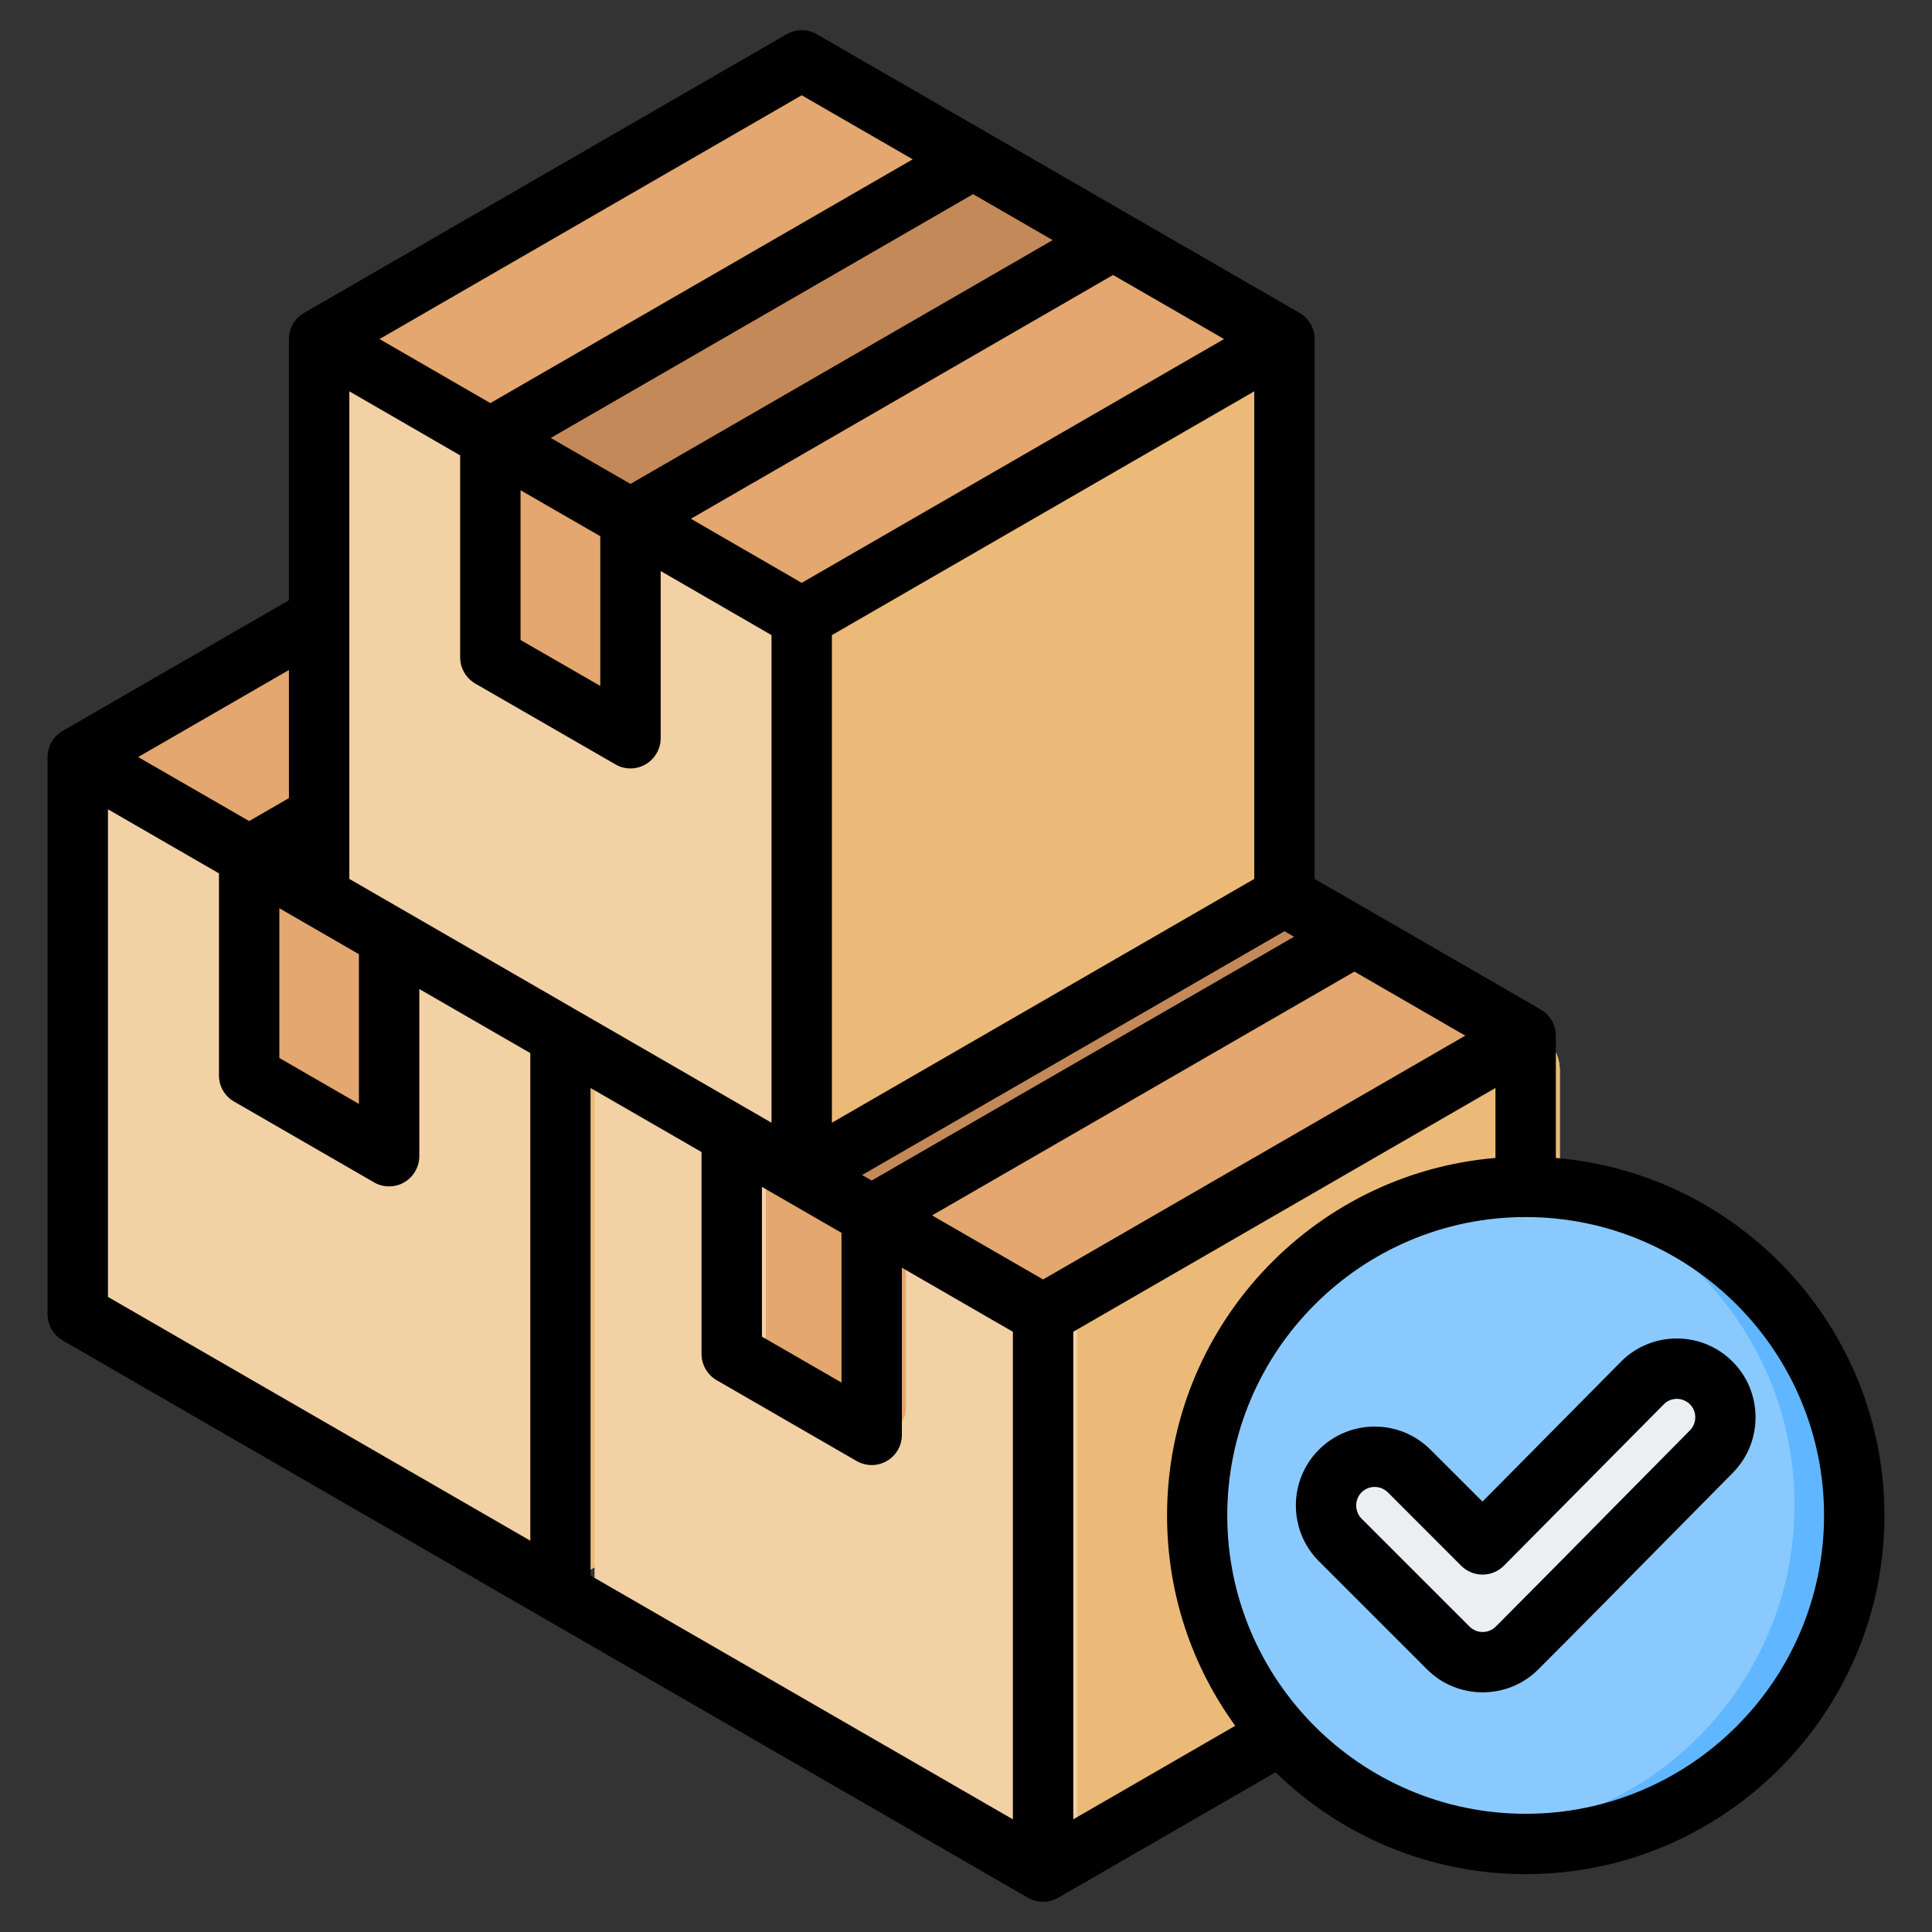 <svg id="Layer_1" enable-background="new 0 0 512 512" height="512" viewBox="0 0 512 512" width="512" xmlns="http://www.w3.org/2000/svg"><rect x="0" y="0" width="512" height="512" fill="#333333" stroke="none"/><g><g clip-rule="evenodd" fill-rule="evenodd"><g><path d="m154.799 128.009 116.728 67.393c3.554 2.052 5.589 5.575 5.589 9.679v134.787c0 4.104-2.034 7.628-5.589 9.68l-116.728 67.392c-3.554 2.052-7.622 2.052-11.176 0l-116.729-67.393c-3.554-2.052-5.589-5.576-5.589-9.68v-134.786c0-4.104 2.034-7.627 5.589-9.679l116.728-67.393c3.554-2.052 7.623-2.052 11.177 0z" fill="#f2d1a5"/><path d="m154.799 128.009 116.728 67.393c1.777 1.026 3.174 2.42 4.127 4.07l-126.444 73.002-126.443-73.002c.953-1.65 2.35-3.044 4.127-4.07l116.728-67.393c3.554-2.052 7.623-2.052 11.177 0z" fill="#e3a76f"/><path d="m275.654 199.472c.952 1.65 1.461 3.557 1.461 5.609v134.787c0 4.104-2.034 7.628-5.589 9.679l-116.728 67.393c-1.777 1.026-3.683 1.539-5.588 1.539v-146.005z" fill="#ecba78"/><path d="m66.712 224.843 37.092 21.416 127.905-73.847-37.092-21.415z" fill="#c48958"/><path d="m95.422 299.577-23.121-13.349c-3.554-2.052-5.589-5.575-5.589-9.679v-51.706l37.092 21.416v48.479c0 2.052-1.017 3.813-2.794 4.84-1.777 1.025-3.811 1.025-5.588-.001z" fill="#e3a76f"/></g><g><path d="m291.051 206.674 116.728 67.393c3.554 2.052 5.589 5.575 5.589 9.679v134.787c0 4.104-2.034 7.627-5.589 9.679l-116.728 67.393c-3.554 2.052-7.622 2.052-11.176 0l-116.728-67.393c-3.554-2.052-5.589-5.575-5.589-9.679v-134.787c0-4.104 2.034-7.627 5.589-9.679l116.728-67.393c3.554-2.052 7.622-2.052 11.176 0z" fill="#f2d1a5"/><path d="m291.051 206.674 116.728 67.393c1.777 1.026 3.174 2.42 4.127 4.07l-126.444 73.002-126.444-73.002c.953-1.65 2.35-3.044 4.127-4.07l116.729-67.393c3.555-2.052 7.623-2.052 11.177 0z" fill="#e3a76f"/><path d="m411.906 278.137c.953 1.65 1.462 3.557 1.462 5.609v134.787c0 4.104-2.035 7.627-5.589 9.679l-116.728 67.393c-1.777 1.026-3.683 1.539-5.588 1.539v-146.005z" fill="#ecba78"/><path d="m202.964 303.508 37.093 21.416 127.905-73.846-37.093-21.415z" fill="#c48958"/><path d="m231.674 378.242-23.121-13.349c-3.554-2.052-5.589-5.575-5.589-9.679v-51.706l37.092 21.415v48.479c0 2.052-1.017 3.813-2.794 4.84-1.776 1.026-3.811 1.026-5.588 0z" fill="#e3a76f"/></g><g><path d="m217.29 16.396 116.728 67.393c3.554 2.052 5.589 5.576 5.589 9.679v134.787c0 4.104-2.034 7.627-5.589 9.679l-116.728 67.392c-3.554 2.052-7.622 2.052-11.176 0l-116.729-67.392c-3.554-2.052-5.589-5.575-5.589-9.679v-134.787c0-4.104 2.034-7.627 5.589-9.679l116.728-67.393c3.554-2.052 7.623-2.052 11.177 0z" fill="#f2d1a5"/><path d="m217.29 16.396 116.728 67.393c1.777 1.026 3.174 2.42 4.127 4.07l-126.444 73.002-126.443-73.002c.953-1.65 2.35-3.044 4.127-4.07l116.728-67.393c3.554-2.052 7.623-2.052 11.177 0z" fill="#e3a76f"/><path d="m338.145 87.859c.952 1.65 1.461 3.557 1.461 5.609v134.787c0 4.104-2.034 7.627-5.589 9.679l-116.727 67.392c-1.777 1.026-3.683 1.539-5.588 1.539v-146.004z" fill="#ecba78"/><path d="m129.203 113.23 37.092 21.416 127.905-73.847-37.092-21.415z" fill="#c48958"/><path d="m157.913 187.964-23.121-13.349c-3.554-2.052-5.589-5.576-5.589-9.679v-51.706l37.092 21.415v48.479c0 2.052-1.017 3.814-2.794 4.84s-3.811 1.026-5.588 0z" fill="#e3a76f"/></g><g><ellipse cx="403.625" cy="398.808" fill="#8ac9fe" rx="87.07" ry="87.07" transform="matrix(.707 -.707 .707 .707 -163.781 402.214)"/><path d="m403.625 311.738c48.087 0 87.07 38.982 87.07 87.07s-38.982 87.07-87.07 87.07c-2.55 0-5.073-.116-7.567-.331 44.543-3.836 79.503-41.202 79.503-86.739s-34.959-82.903-79.503-86.738c2.494-.215 5.017-.332 7.567-.332z" fill="#60b7ff"/><path d="m392.189 406.488 42.337-42.76c5.012-5.061 13.188-5.076 18.235-.057 5.046 5.018 5.062 13.171.056 18.223-17.168 17.327-34.22 34.769-51.468 52.017-5.042 5.043-13.221 5.042-18.264 0l-28.615-28.615c-5.042-5.042-5.042-13.221 0-18.264 5.042-5.042 13.221-5.042 18.264 0z" fill="#eceff1"/></g></g><g><path clip-rule="evenodd" d="m447.852 379.062c-6.401 6.453-12.756 12.911-19.157 19.373-10.544 10.718-21.51 21.798-32.289 32.619-1.93 1.916-5.036 1.916-6.966 0l-28.618-28.608c-1.883-1.925-1.883-5.041 0-6.962.988-.951 2.212-1.431 3.483-1.431s2.495.48 3.483 1.431l19.439 19.458c1.506 1.501 3.53 2.339 5.648 2.339h.047c2.118 0 4.142-.861 5.648-2.367l42.362-42.762c.894-.918 2.118-1.431 3.436-1.44 1.318 0 2.542.513 3.483 1.431 1.884 1.901 1.884 4.998.001 6.919zm11.25-18.268c-3.954-3.921-9.178-6.081-14.733-6.081 0 0-.047 0-.094 0-5.554.028-10.826 2.222-14.732 6.18l-36.666 37.048-13.791-13.768c-8.143-8.152-21.416-8.152-29.559 0-8.143 8.157-8.143 21.421 0 29.578l28.618 28.613c4.048 4.081 9.414 6.119 14.78 6.119s10.732-2.038 14.78-6.119c10.873-10.854 21.793-21.962 32.383-32.694 6.354-6.458 12.756-12.906 19.11-19.345 8.094-8.171 8.047-21.421-.096-29.531zm-54.788 119.88c43.633 0 79.076-35.471 79.076-79.071s-35.443-79.071-79.076-79.071c-43.586 0-79.076 35.471-79.076 79.071s35.49 79.071 79.076 79.071zm-375.703-266.203 29.418 16.983v53.536c0 2.862 1.506 5.502 4.001 6.933l37.09 21.411c1.224.72 2.589 1.068 4.001 1.068 1.365 0 2.777-.348 4.001-1.068 2.448-1.431 4.001-4.071 4.001-6.933v-44.297l29.418 16.978v129.218l-111.93-64.607v-129.222zm47.963-2.97v-33.946l-39.961 23.068 29.418 16.968zm135.887-186.256 29.418 16.978-111.93 64.602-29.371-16.973zm71.968 327.689v129.208l42.927-24.791c-11.39-15.669-18.074-34.939-18.074-55.748 0-49.719 38.361-90.65 87.03-94.73v-18.55zm-98.515-47.629v53.536c0 2.852 1.553 5.493 4.001 6.924l37.09 21.416c1.271.711 2.636 1.073 4.001 1.073 1.412 0 2.777-.362 4.001-1.073 2.495-1.431 4.001-4.066 4.001-6.928v-44.301l29.418 16.983v129.208l-111.93-64.602v-129.219zm-18.827-177.064 111.883-64.606-21.087-12.181-111.93 64.611zm-29.136 1.681 21.134 12.181v39.679l-21.134-12.177zm74.51 24.541 111.929-64.611-29.418-16.978-111.882 64.607zm119.932 78.459v-129.218l-111.93 64.607v129.223zm-101.386 79.932-2.542-1.464 111.93-64.607 2.542 1.469zm-8.002 13.858-21.087-12.177v39.689l21.087 12.172zm53.423 12.36-29.418-16.977 111.93-64.612 29.371 16.978zm-183.851-106.15 111.882 64.611v-129.222l-29.371-16.978v44.311c0 2.848-1.553 5.488-4.001 6.919-1.271.72-2.636 1.083-4.001 1.083-1.412 0-2.777-.362-4.001-1.083l-37.137-21.411c-2.448-1.426-4.001-4.067-4.001-6.929v-53.541l-29.371-16.978v129.218zm2.542 19.953-21.087-12.181v39.679l21.087 12.181zm317.196 53.997v-32.412c0-2.857-1.506-5.498-4.001-6.928l-59.918-34.61v-143.07c0-2.862-1.553-5.498-4.001-6.928l-127.933-73.851c-2.448-1.431-5.507-1.431-8.002 0l-127.886 73.851c-2.494 1.431-4.001 4.067-4.001 6.928v69.219l-59.965 34.624c-2.448 1.426-4.001 4.067-4.001 6.928v147.688c0 2.862 1.553 5.502 4.001 6.928l255.819 147.693c1.224.711 2.589 1.068 4.001 1.068 1.365 0 2.777-.358 4.001-1.068l57.612-33.259c17.133 16.7 40.526 26.999 66.273 26.999 52.435 0 95.079-42.649 95.079-95.07 0-49.718-38.362-90.649-87.078-94.73z" fill-rule="evenodd"/></g></g></svg>